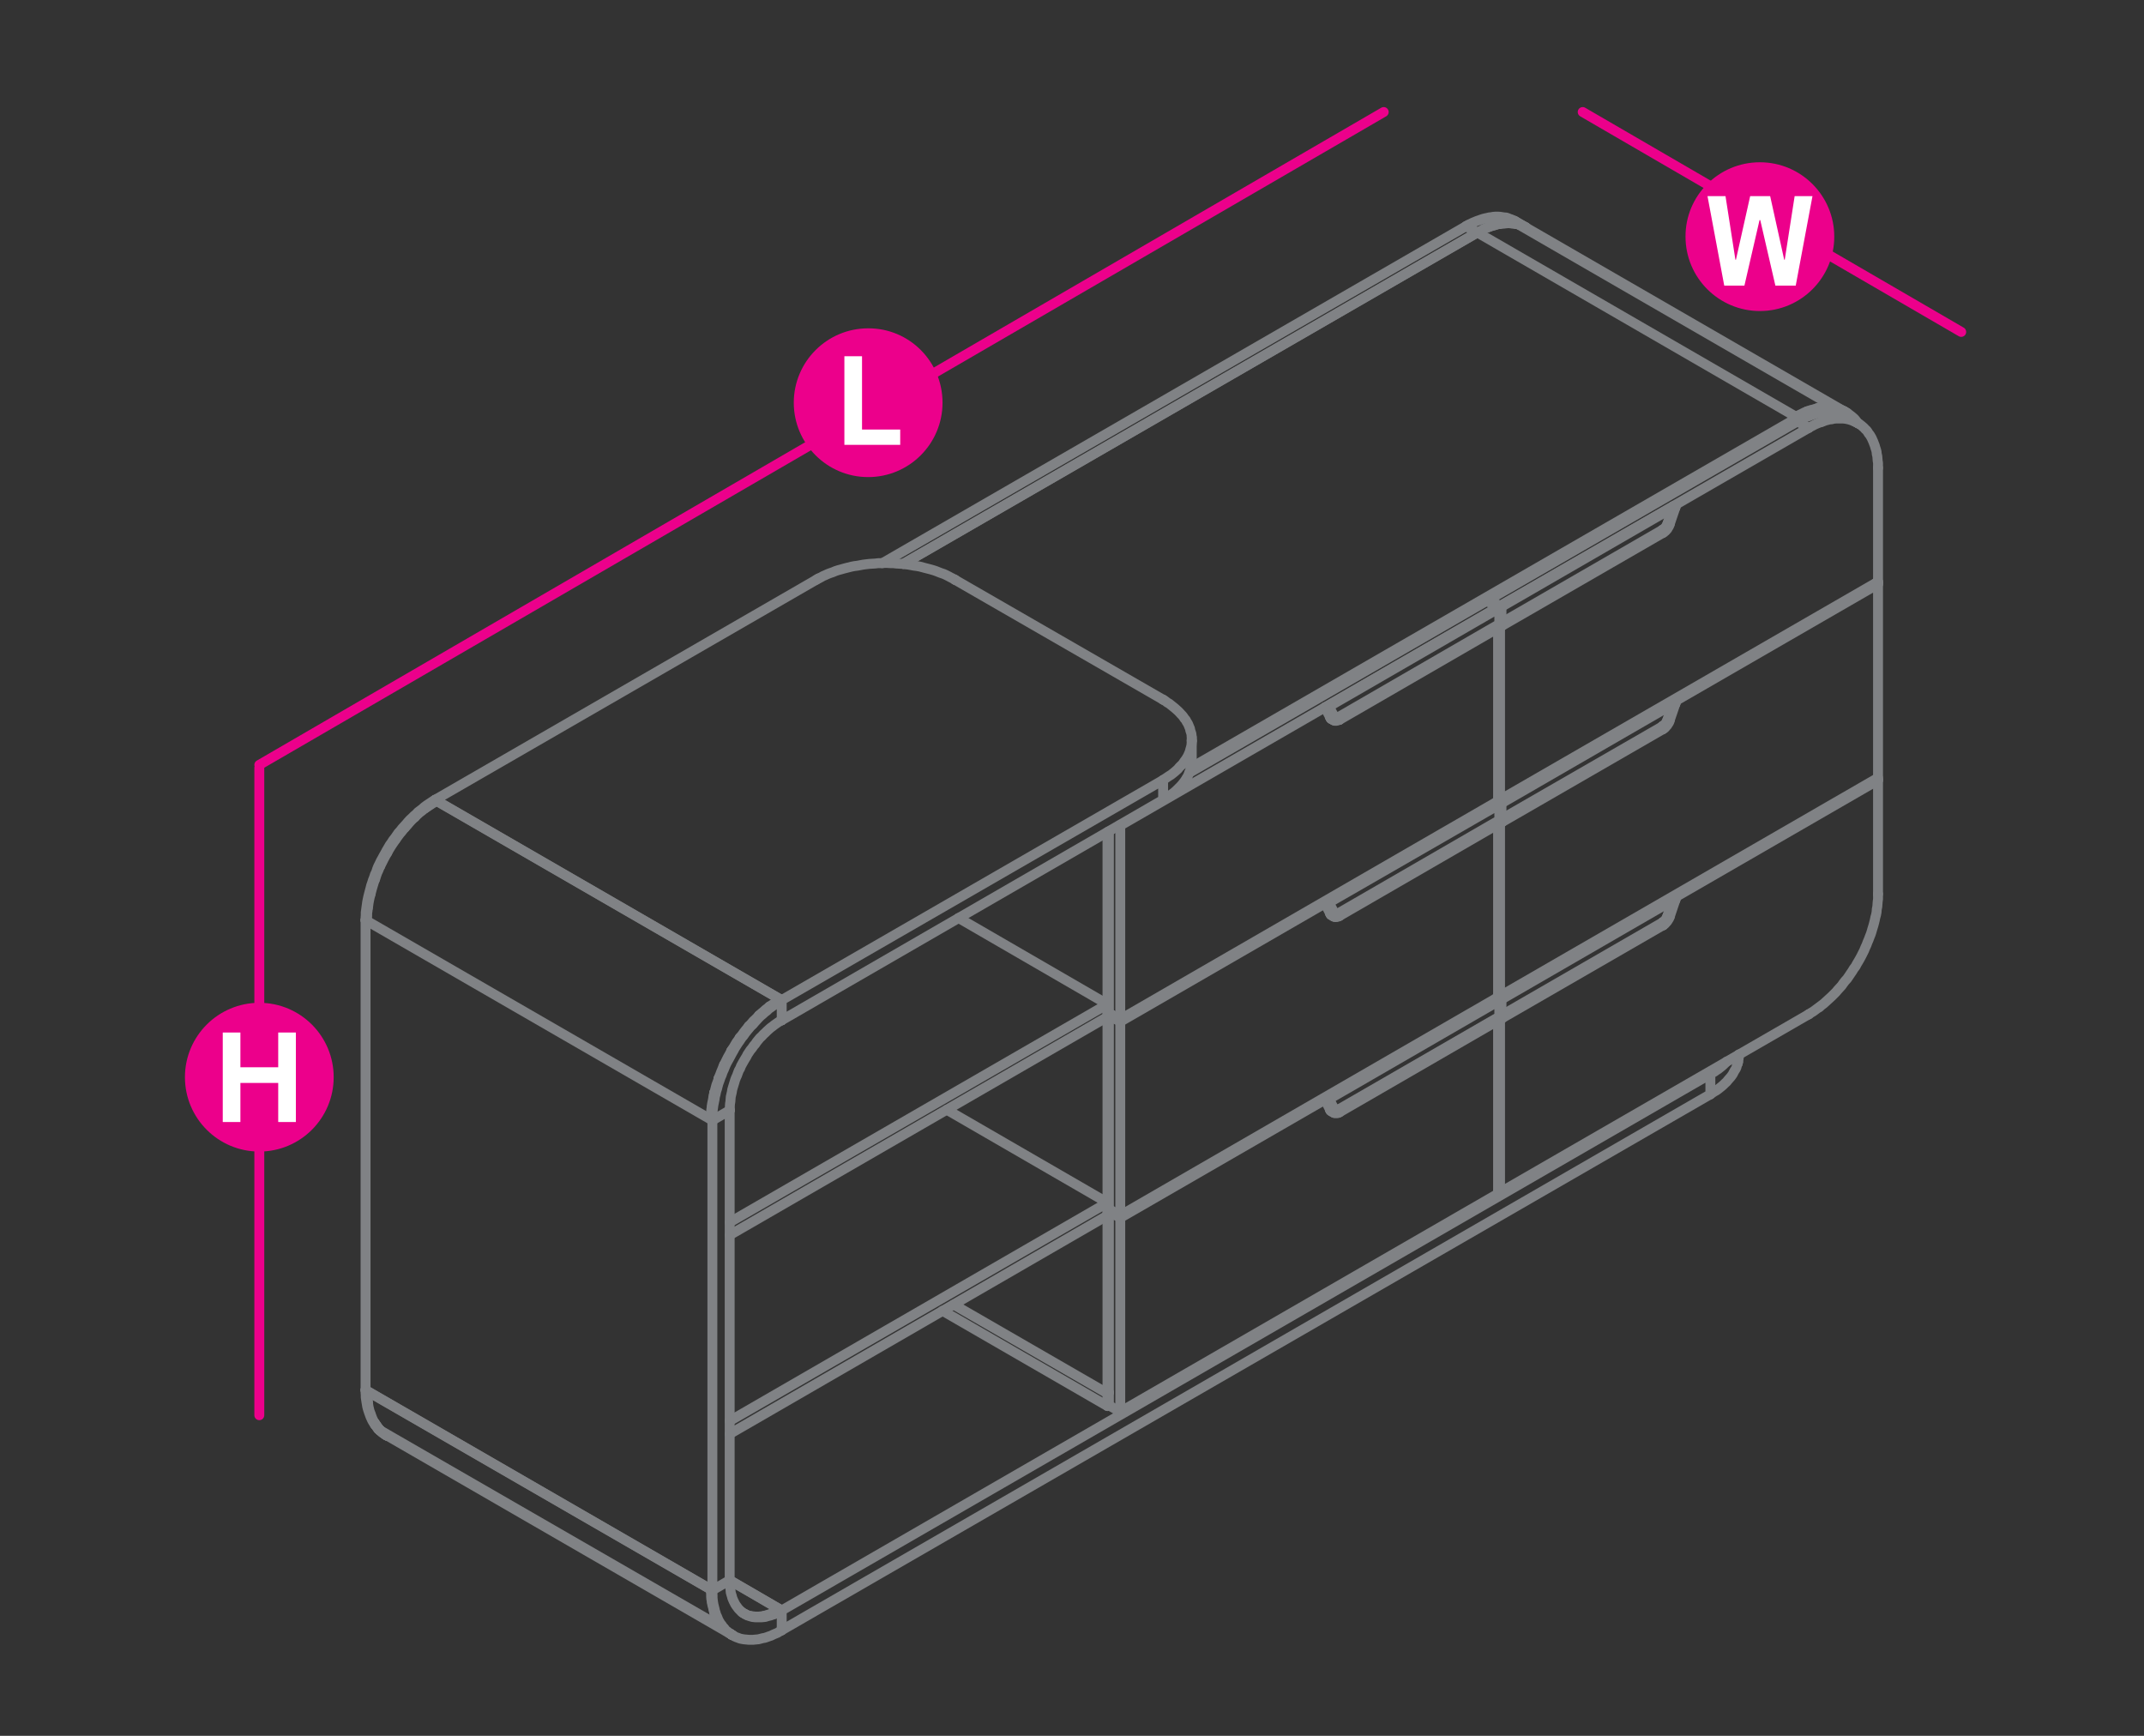 <?xml version="1.0" encoding="utf-8"?>
<!-- Generator: Adobe Illustrator 21.0.0, SVG Export Plug-In . SVG Version: 6.00 Build 0)  -->
<svg version="1.1" id="Layer_1" xmlns="http://www.w3.org/2000/svg" xmlns:xlink="http://www.w3.org/1999/xlink" x="0px" y="0px"
	 viewBox="0 0 1190.6 963.8" style="enable-background:new 0 0 1190.6 963.8;" xml:space="preserve">
<rect x="0" y="0" width="1190.6" height="963.8" fill="#333333" stroke="none"/>
<style type="text/css">
	.st0{fill:none;stroke:#808285;stroke-width:5.5;stroke-linecap:round;stroke-linejoin:round;stroke-miterlimit:10;}
	.st1{fill:none;stroke:#EC008B;stroke-width:5.5;stroke-linecap:round;stroke-linejoin:round;stroke-miterlimit:10;}
	.st2{fill:#EC008B;}
	.st3{fill:#FFFFFF;}
</style>
<g>
	<line class="st0" x1="964.9" y1="590.7" x2="965.2" y2="589.6"/>
	<polyline class="st0" points="965.6,585.8 965.6,585.5 965.6,585.8 	"/>
	<polyline class="st0" points="405.2,877.4 434.1,894.2 434.1,905.2 949.8,607.6 949.8,596.4 434.1,894.2 	"/>
	<polyline class="st0" points="949.8,596.4 950.8,595.7 952,595.1 953.1,594.3 954.2,593.6 955.2,592.8 956.2,592 957.1,591.2 
		957.9,590.4 958.8,589.5 958.9,589.4 	"/>
	<polyline class="st0" points="964.9,590.7 964.5,591.6 964.3,592.6 963.9,593.5 963.3,594.4 962.8,595.3 962.3,596.3 961.7,597.2 
		961.1,598 960.3,598.9 959.6,599.7 958.8,600.7 957.9,601.5 957.1,602.3 956.2,603.1 955.2,603.9 954.2,604.7 953.1,605.5 
		952,606.1 950.8,606.9 949.8,607.6 	"/>
	<polyline class="st0" points="965.6,585.8 965.6,586.8 965.5,587.8 965.3,588.7 965.2,589.6 	"/>
	<line class="st0" x1="434.1" y1="905.2" x2="434.1" y2="905.2"/>
	<line class="st0" x1="434.1" y1="894.2" x2="434.1" y2="894.2"/>
	<line class="st0" x1="949.8" y1="607.6" x2="949.8" y2="607.6"/>
	<line class="st0" x1="949.8" y1="596.4" x2="949.8" y2="596.4"/>
	<polyline class="st0" points="645.9,388.5 647.1,389.2 648.1,390 649.3,390.7 650.3,391.5 651.3,392.3 652.3,393.1 653.2,393.9 
		654.1,394.7 654.9,395.5 655.7,396.4 656.5,397.2 657.2,398.1 657.8,399 658.5,399.8 659,400.8 659.6,401.7 660,402.6 660.4,403.6 
		660.8,404.5 661,405.6 661.3,406.5 661.6,407.4 661.7,408.4 661.8,409.3 	"/>
	<polyline class="st0" points="661.8,422.5 661.8,411.3 661.8,422.5 	"/>
	<line class="st0" x1="661.8" y1="411.3" x2="661.8" y2="410.4"/>
	<polyline class="st0" points="454.5,321.2 453.3,321.9 241.6,444.1 434.1,555.3 434.1,566.5 645.9,444.1 645.9,433.1 434.1,555.3 	
		"/>
	<line class="st0" x1="645.9" y1="388.5" x2="530.3" y2="321.9"/>
	<polyline class="st0" points="645.9,433.1 647.1,432.3 648.1,431.6 649.3,430.8 650.3,430.2 651.3,429.4 652.3,428.6 653.2,427.8 
		654.1,427 654.9,426 655.7,425.2 656.5,424.5 657.2,423.5 657.8,422.6 658.5,421.7 659,420.9 659.6,419.9 660,419 660.4,418.1 
		660.8,417 661,416.1 661.3,415.1 661.6,414.2 661.7,413.3 661.8,412.2 661.8,411.3 	"/>
	<polyline class="st0" points="530.3,321.9 529.1,321.2 527.9,320.6 526.6,319.9 525.4,319.3 524.1,318.7 522.6,318.2 521.3,317.7 
		519.8,317.1 518.3,316.6 516.9,316.2 515.4,315.8 513.8,315.4 512.3,315 510.8,314.6 509.2,314.3 507.6,314.1 506,313.8 
		504.4,313.5 502.6,313.3 501,313.1 499.3,313 497.7,312.9 496,312.7 494.4,312.7 492.7,312.6 491.1,312.6 489.3,312.7 487.6,312.7 
		486,312.9 484.3,313 482.7,313.1 481,313.3 479.4,313.5 477.8,313.8 476.2,314.1 474.6,314.3 473,314.6 471.4,315 469.8,315.4 
		468.3,315.8 466.9,316.2 465.4,316.6 463.9,317.1 462.5,317.7 461,318.2 459.7,318.7 458.4,319.3 457,319.9 455.8,320.6 
		454.5,321.2 	"/>
	<polyline class="st0" points="661.8,411.3 661.8,410.4 661.8,409.3 	"/>
	<polyline class="st0" points="661.8,422.5 661.8,423.4 661.7,424.3 661.6,425.2 661.3,426.3 661,427.2 660.8,428.2 660.4,429.1 
		660,430 659.6,431 659,431.9 658.5,432.8 657.8,433.8 657.2,434.6 656.5,435.5 655.7,436.4 654.9,437.2 654.1,438 653.2,438.9 
		652.3,439.7 651.3,440.5 650.3,441.2 649.3,442 648.1,442.8 647.1,443.5 645.9,444.1 	"/>
	<line class="st0" x1="241.6" y1="444.1" x2="241.6" y2="444.1"/>
	<line class="st0" x1="434.1" y1="566.5" x2="434.1" y2="566.5"/>
	<line class="st0" x1="434.1" y1="555.3" x2="434.1" y2="555.3"/>
	<line class="st0" x1="453.3" y1="321.9" x2="453.3" y2="321.9"/>
	<line class="st0" x1="530.3" y1="321.9" x2="530.3" y2="321.9"/>
	<line class="st0" x1="645.9" y1="388.5" x2="645.9" y2="388.5"/>
	<line class="st0" x1="645.9" y1="444.1" x2="645.9" y2="444.1"/>
	<line class="st0" x1="645.9" y1="433.1" x2="645.9" y2="433.1"/>
	<line class="st0" x1="421.4" y1="564" x2="421.5" y2="563.8"/>
	<line class="st0" x1="415.8" y1="569.8" x2="415.9" y2="569.8"/>
	<line class="st0" x1="410.7" y1="576.5" x2="410.7" y2="576.3"/>
	<line class="st0" x1="406.1" y1="583.6" x2="406.1" y2="583.5"/>
	<line class="st0" x1="402.2" y1="591.2" x2="402.2" y2="591.1"/>
	<line class="st0" x1="399" y1="598.9" x2="399" y2="598.9"/>
	<line class="st0" x1="396.6" y1="606.8" x2="396.8" y2="606.7"/>
	<polyline class="st0" points="236.2,448.7 242.4,444.7 433.3,554.9 	"/>
	<line class="st0" x1="203.8" y1="511.3" x2="203.8" y2="511.3"/>
	<line class="st0" x1="204.3" y1="504.1" x2="204.3" y2="504.1"/>
	<line class="st0" x1="205.7" y1="496.5" x2="205.7" y2="496.5"/>
	<line class="st0" x1="208.1" y1="488.7" x2="208.1" y2="488.7"/>
	<line class="st0" x1="211.1" y1="481" x2="211.1" y2="481"/>
	<line class="st0" x1="215.1" y1="473.4" x2="215.1" y2="473.4"/>
	<line class="st0" x1="219.6" y1="466.2" x2="219.6" y2="466.2"/>
	<line class="st0" x1="224.8" y1="459.6" x2="224.8" y2="459.6"/>
	<line class="st0" x1="230.4" y1="453.7" x2="230.4" y2="453.7"/>
	<line class="st0" x1="236.2" y1="448.7" x2="236.2" y2="448.7"/>
	<line class="st0" x1="242.4" y1="444.7" x2="242.4" y2="444.7"/>
	<line class="st0" x1="394.8" y1="621.5" x2="394.8" y2="621.5"/>
	<line class="st0" x1="395.3" y1="614.4" x2="395.3" y2="614.4"/>
	<line class="st0" x1="396.6" y1="606.8" x2="396.6" y2="606.8"/>
	<line class="st0" x1="399" y1="598.9" x2="399" y2="598.9"/>
	<line class="st0" x1="402.2" y1="591.2" x2="402.2" y2="591.2"/>
	<line class="st0" x1="406.1" y1="583.6" x2="406.1" y2="583.6"/>
	<line class="st0" x1="410.7" y1="576.5" x2="410.7" y2="576.5"/>
	<line class="st0" x1="415.8" y1="569.8" x2="415.8" y2="569.8"/>
	<line class="st0" x1="421.4" y1="564" x2="421.4" y2="564"/>
	<line class="st0" x1="427.2" y1="558.9" x2="427.2" y2="558.9"/>
	<line class="st0" x1="433.3" y1="554.9" x2="433.3" y2="554.9"/>
	<line class="st0" x1="396.8" y1="895.4" x2="396.6" y2="895.3"/>
	<polyline class="st0" points="208.1,790.1 211.1,794.2 402.2,904.4 402.1,904.4 	"/>
	<polyline class="st0" points="211.1,794.2 215.1,797.2 406.1,907.5 	"/>
	<line class="st0" x1="402.2" y1="904.6" x2="402.2" y2="904.4"/>
	<line class="st0" x1="406.1" y1="907.5" x2="406.1" y2="907.5"/>
	<polyline class="st0" points="428.8,895.9 433.3,893.7 405.2,877.4 	"/>
	<line class="st0" x1="424.4" y1="897.2" x2="428.7" y2="895.9"/>
	<line class="st0" x1="412.3" y1="895.4" x2="411.9" y2="895"/>
	<polyline class="st0" points="394.8,882.6 203.8,772.4 204.3,779 	"/>
	<line class="st0" x1="203.8" y1="772.4" x2="203.8" y2="772.4"/>
	<line class="st0" x1="204.3" y1="779" x2="204.3" y2="779"/>
	<line class="st0" x1="205.7" y1="785" x2="205.7" y2="785"/>
	<line class="st0" x1="208.1" y1="790.1" x2="208.1" y2="790.1"/>
	<line class="st0" x1="211.1" y1="794.2" x2="211.1" y2="794.2"/>
	<line class="st0" x1="215.1" y1="797.2" x2="215.1" y2="797.2"/>
	<line class="st0" x1="394.8" y1="882.6" x2="394.8" y2="882.6"/>
	<line class="st0" x1="395.3" y1="889.3" x2="395.3" y2="889.3"/>
	<line class="st0" x1="396.6" y1="895.3" x2="396.6" y2="895.3"/>
	<line class="st0" x1="399" y1="900.3" x2="399" y2="900.3"/>
	<line class="st0" x1="402.2" y1="904.4" x2="402.2" y2="904.6"/>
	<line class="st0" x1="406.1" y1="907.5" x2="406.1" y2="907.5"/>
	<line class="st0" x1="433.3" y1="893.7" x2="433.3" y2="893.7"/>
	<line class="st0" x1="405.2" y1="877.4" x2="405.2" y2="616.5"/>
	<polyline class="st0" points="405.2,877.4 395.6,883 395.6,622.1 203,510.9 203,771.8 395.6,883 	"/>
	<line class="st0" x1="395.6" y1="622.1" x2="405.2" y2="616.5"/>
	<line class="st0" x1="203" y1="510.9" x2="203" y2="510.9"/>
	<line class="st0" x1="203" y1="771.8" x2="203" y2="771.8"/>
	<line class="st0" x1="395.6" y1="883" x2="395.6" y2="883"/>
	<line class="st0" x1="395.6" y1="622.1" x2="395.6" y2="622.1"/>
	<line class="st0" x1="405.2" y1="616.5" x2="405.2" y2="616.5"/>
	<line class="st0" x1="405.2" y1="877.4" x2="405.2" y2="877.4"/>
	<polyline class="st0" points="827.4,125.7 826.2,126.3 825,126.7 823.8,127.2 822.8,127.9 821.6,128.4 820.4,129.1 814.1,125.6 
		815.3,124.9 	"/>
	<polyline class="st0" points="841.8,123.1 841,122.6 847.1,126.1 841,122.6 847.5,126.4 	"/>
	<polyline class="st0" points="841,122.6 847.5,126.4 841.8,123.1 847.5,126.4 847.1,126.1 	"/>
	<line class="st0" x1="820.4" y1="129.1" x2="501.6" y2="313.1"/>
	<polyline class="st0" points="847.5,126.4 847.1,126.1 846.3,125.7 845.4,125.3 844.4,124.9 843.5,124.7 843,124.5 842.6,124.4 
		841.6,124.3 840.6,124 839.5,124 838.6,123.9 837.9,123.9 	"/>
	<polyline class="st0" points="837.8,123.9 837.5,123.9 836.5,123.9 835.4,124 834.2,124 833.1,124.3 832.3,124.4 	"/>
	<polyline class="st0" points="832.2,124.4 831.9,124.4 830.9,124.7 829.7,125.1 828.6,125.3 827.4,125.7 	"/>
	<line class="st0" x1="814.1" y1="125.6" x2="490" y2="312.7"/>
	<polyline class="st0" points="841.8,123.1 841,122.6 840,122.2 839.3,121.8 838.3,121.5 837.4,121.1 836.5,120.8 835.4,120.7 
		834.5,120.6 833.4,120.4 832.3,120.3 831.3,120.3 830.2,120.3 829.1,120.4 828.1,120.6 827,120.7 825.8,121 824.8,121.2 
		823.6,121.5 822.4,121.9 821.3,122.3 820.1,122.7 818.9,123.2 817.7,123.7 816.5,124.3 815.3,124.9 	"/>
	<line class="st0" x1="814.1" y1="125.6" x2="814.1" y2="125.6"/>
	<line class="st0" x1="820.4" y1="129.1" x2="820.4" y2="129.1"/>
	<polyline class="st0" points="615.8,773.2 615,773.7 529.6,724.4 	"/>
	<polyline class="st0" points="523.4,727.8 615,780.7 615.8,780.3 	"/>
	<polyline class="st0" points="615,780.7 615,780.7 615,773.7 	"/>
	<polyline class="st0" points="998.2,231.9 820.4,129.1 501.6,313.1 	"/>
	<polyline class="st0" points="661.3,426.3 998.2,231.9 998.2,234 	"/>
	<line class="st0" x1="820.4" y1="129.1" x2="820.4" y2="129.1"/>
	<line class="st0" x1="998.2" y1="231.9" x2="998.2" y2="231.9"/>
	<line class="st0" x1="1003.5" y1="228.4" x2="1003.5" y2="228.4"/>
	<line class="st0" x1="1009.4" y1="226.7" x2="1009.4" y2="226.7"/>
	<line class="st0" x1="1009.4" y1="226.7" x2="1009.5" y2="226.7"/>
	<line class="st0" x1="1014.9" y1="226.2" x2="1014.9" y2="226.2"/>
	<polyline class="st0" points="1020.1,226.8 843,124.5 837.8,123.9 	"/>
	<line class="st0" x1="1014.9" y1="226.2" x2="1014.9" y2="226.2"/>
	<line class="st0" x1="1020" y1="226.8" x2="1020.1" y2="226.8"/>
	<polyline class="st0" points="1024.6,228.7 847.5,126.4 843,124.5 	"/>
	<line class="st0" x1="1020.1" y1="226.8" x2="1020.1" y2="226.8"/>
	<line class="st0" x1="1024.6" y1="228.7" x2="1024.6" y2="228.7"/>
	<polyline class="st0" points="826.4,126.1 832.2,124.4 837.8,123.9 	"/>
	<line class="st0" x1="820.4" y1="129.1" x2="820.4" y2="129.1"/>
	<line class="st0" x1="826.4" y1="126.1" x2="826.4" y2="126.1"/>
	<line class="st0" x1="832.2" y1="124.4" x2="832.2" y2="124.4"/>
	<line class="st0" x1="837.8" y1="123.9" x2="837.8" y2="123.9"/>
	<line class="st0" x1="843" y1="124.5" x2="843" y2="124.5"/>
	<line class="st0" x1="847.5" y1="126.4" x2="847.5" y2="126.4"/>
	<line class="st0" x1="997.5" y1="231.3" x2="997.5" y2="231.3"/>
	<line class="st0" x1="1003.5" y1="228.4" x2="1003.5" y2="228.4"/>
	<line class="st0" x1="1009.4" y1="226.7" x2="1009.4" y2="226.7"/>
	<line class="st0" x1="1014.9" y1="226.2" x2="1014.9" y2="226.2"/>
	<line class="st0" x1="1020.1" y1="226.8" x2="1020.1" y2="226.8"/>
	<line class="st0" x1="1024.6" y1="228.7" x2="1024.6" y2="228.7"/>
	<polyline class="st0" points="615,462 615,773.7 615.8,773.2 	"/>
	<line class="st0" x1="615" y1="773.7" x2="615" y2="773.7"/>
	<polyline class="st0" points="525.8,616.2 615,667.8 405.2,789 	"/>
	<polyline class="st0" points="405.2,796.2 615,674.9 615,667.8 	"/>
	<line class="st0" x1="615" y1="674.9" x2="615" y2="674.9"/>
	<polyline class="st0" points="532.3,509.7 615,557.6 405.2,678.7 	"/>
	<polyline class="st0" points="405.2,685.8 615,564.6 615,557.6 	"/>
	<line class="st0" x1="615" y1="564.6" x2="615" y2="564.6"/>
	<line class="st0" x1="831.9" y1="662.8" x2="831.9" y2="566.6"/>
	<line class="st0" x1="831.9" y1="555.1" x2="622.1" y2="676.2"/>
	<polyline class="st0" points="617,672.1 615.8,672.8 615.8,780.3 622.1,783.9 831.9,662.8 	"/>
	<polyline class="st0" points="622.1,783.9 622.1,676.2 615.8,672.8 	"/>
	<line class="st0" x1="831.9" y1="555.1" x2="830.7" y2="554.4"/>
	<line class="st0" x1="615.8" y1="780.3" x2="615.8" y2="780.3"/>
	<line class="st0" x1="615.8" y1="672.8" x2="615.8" y2="672.8"/>
	<line class="st0" x1="622.1" y1="676.2" x2="622.1" y2="676.3"/>
	<line class="st0" x1="622.1" y1="783.9" x2="622.1" y2="783.9"/>
	<line class="st0" x1="831.9" y1="662.8" x2="831.9" y2="662.8"/>
	<line class="st0" x1="831.9" y1="555.1" x2="831.9" y2="555.1"/>
	<polyline class="st0" points="831.9,661.4 833,662.1 1004.4,563.2 	"/>
	<line class="st0" x1="833" y1="554.4" x2="831.9" y2="553.7"/>
	<line class="st0" x1="833" y1="662.1" x2="833" y2="566"/>
	<polyline class="st0" points="833,564.6 833,554.4 1042.9,433.2 1041.8,432.6 	"/>
	<polyline class="st0" points="1004.4,563.2 1005.6,562.4 1006.8,561.7 1007.9,560.9 1009.1,560 1010.3,559.2 	"/>
	<polyline class="st0" points="1010.3,559.2 1011.5,558.2 1012.7,557.3 1013.7,556.4 1014.9,555.3 1016,554.3 1017.2,553.2 
		1018.3,552.1 1019.5,550.9 1020.5,549.7 1021.6,548.5 1022.7,547.3 1023.6,546 1024.6,544.7 1025.7,543.5 1026.6,542.2 
		1027.6,540.7 1028.5,539.4 1029.4,537.9 1030.4,536.6 1031.2,535.1 1032.1,533.6 1032.9,532.2 1033.7,530.7 1034.4,529.3 
		1035.2,527.7 1035.8,526.2 1036.5,524.7 1037.1,523.1 1037.7,521.7 1038.3,520.1 1038.9,518.6 1039.4,517 1039.8,515.6 1040.3,514 
		1040.7,512.5 1041.1,510.9 1041.4,509.4 1041.8,508 1042.1,506.4 1042.2,504.9 1042.5,503.4 1042.6,502 1042.7,500.7 1042.9,499.2 
		1042.9,497.7 1042.9,496.4 1042.9,433.2 	"/>
	<line class="st0" x1="833" y1="662" x2="833" y2="662.1"/>
	<line class="st0" x1="833" y1="554.4" x2="833" y2="554.4"/>
	<line class="st0" x1="1004.4" y1="563.2" x2="1004.4" y2="563.2"/>
	<line class="st0" x1="1042.9" y1="433.2" x2="1042.9" y2="433.2"/>
	<line class="st0" x1="1042.9" y1="496.4" x2="1042.9" y2="496.4"/>
	<line class="st0" x1="831.9" y1="553.7" x2="831.9" y2="457.7"/>
	<line class="st0" x1="831.9" y1="446.1" x2="622.1" y2="567.3"/>
	<polyline class="st0" points="617,563.2 615.8,563.8 615.8,671.4 622.1,674.9 831.9,553.7 	"/>
	<polyline class="st0" points="622.1,674.9 622.1,567.3 615.8,563.8 	"/>
	<line class="st0" x1="831.9" y1="446.1" x2="830.7" y2="445.5"/>
	<line class="st0" x1="615.8" y1="671.4" x2="615.8" y2="671.4"/>
	<line class="st0" x1="615.8" y1="563.8" x2="615.8" y2="563.8"/>
	<line class="st0" x1="622.1" y1="567.3" x2="622.1" y2="567.3"/>
	<line class="st0" x1="622.1" y1="674.9" x2="622.1" y2="674.9"/>
	<line class="st0" x1="831.9" y1="553.7" x2="831.9" y2="553.7"/>
	<line class="st0" x1="831.9" y1="446.1" x2="831.9" y2="446.1"/>
	<polyline class="st0" points="831.9,552.4 833,553.1 1042.9,431.9 1042.9,324.3 833,445.5 	"/>
	<line class="st0" x1="833" y1="553.1" x2="833" y2="457"/>
	<polyline class="st0" points="833,455.7 833,445.5 831.9,444.8 	"/>
	<line class="st0" x1="1042.9" y1="324.3" x2="1041.8" y2="323.6"/>
	<line class="st0" x1="833" y1="445.5" x2="833" y2="445.5"/>
	<line class="st0" x1="833" y1="553.1" x2="833" y2="553.1"/>
	<line class="st0" x1="1042.9" y1="431.9" x2="1042.9" y2="431.9"/>
	<line class="st0" x1="1042.9" y1="324.3" x2="1042.9" y2="324.3"/>
	<line class="st0" x1="831.9" y1="444.8" x2="831.9" y2="348.8"/>
	<line class="st0" x1="831.9" y1="337.2" x2="622.1" y2="458.4"/>
	<line class="st0" x1="825.7" y1="333.6" x2="660.4" y2="429.1"/>
	<polyline class="st0" points="615.8,461.6 615.8,562.5 622.1,566 831.9,444.8 	"/>
	<polyline class="st0" points="622.1,566 622.1,458.4 621.7,458.2 	"/>
	<line class="st0" x1="831.9" y1="337.2" x2="825.7" y2="333.6"/>
	<line class="st0" x1="615.8" y1="562.5" x2="615.8" y2="562.5"/>
	<line class="st0" x1="622.1" y1="458.4" x2="622.1" y2="458.4"/>
	<line class="st0" x1="622.1" y1="566" x2="622.1" y2="566"/>
	<line class="st0" x1="825.7" y1="333.6" x2="825.7" y2="333.6"/>
	<line class="st0" x1="831.9" y1="444.8" x2="831.9" y2="444.8"/>
	<line class="st0" x1="831.9" y1="337.2" x2="831.9" y2="337.2"/>
	<polyline class="st0" points="831.9,443.5 833,444.1 1042.9,323 	"/>
	<polyline class="st0" points="833,336.5 826.9,332.9 826.9,334.3 	"/>
	<line class="st0" x1="833" y1="444.1" x2="833" y2="348.1"/>
	<line class="st0" x1="833" y1="346.8" x2="833" y2="336.5"/>
	<polyline class="st0" points="833,336.5 1004.4,237.6 998.2,234 826.9,332.9 	"/>
	<line class="st0" x1="999.4" y1="233.3" x2="998.2" y2="234"/>
	<polyline class="st0" points="1004.4,237.6 1005.6,236.9 1006.8,236.3 1007.9,235.7 1009.1,235.2 1010.3,234.7 1011.5,234.3 	"/>
	<polyline class="st0" points="1025.8,231.6 1025,231.1 1031.2,234.7 1025,231.1 1032.1,235.2 	"/>
	<polyline class="st0" points="1025,231.1 1032.1,235.2 1025.8,231.6 1032.1,235.2 1031.2,234.7 	"/>
	<polyline class="st0" points="1042.9,323 1042.9,259.8 1042.9,258.5 1042.9,257.1 1042.7,255.8 1042.6,254.5 1042.5,253.3 
		1042.2,252.1 1042.1,250.9 1041.8,249.7 1041.4,248.5 1041.1,247.4 1040.7,246.4 1040.3,245.3 1039.8,244.2 1039.4,243.3 
		1038.9,242.4 1038.3,241.4 1037.7,240.7 1037.1,239.7 1036.5,238.9 1035.8,238.3 1035.2,237.6 1034.4,236.9 1033.7,236.3 
		1032.9,235.7 1032.1,235.2 1031.2,234.7 1030.4,234.3 1029.4,233.9 1028.5,233.5 1027.6,233.2 1026.6,232.9 1025.7,232.7 
		1024.6,232.5 1023.6,232.4 1022.7,232.4 1021.6,232.4 1020.5,232.4 1019.5,232.4 1018.3,232.5 1017.2,232.8 1016,232.9 
		1014.9,233.2 1013.7,233.5 1012.7,233.9 1011.5,234.3 	"/>
	<polyline class="st0" points="999.4,233.3 1000.6,232.8 1001.8,232.1 1003,231.6 1004.2,231.2 1005.4,230.7 1006.4,230.3 
		1007.6,230 1008.8,229.6 1009.9,229.3 1011.1,229.2 1012.1,229.1 1013.2,228.9 1014.3,228.8 1015.3,228.8 1016.4,228.8 
		1017.5,228.9 1018.5,228.9 1019.5,229.2 1020.5,229.3 1021.5,229.6 1022.4,229.9 1023.3,230.3 1024.1,230.7 1025,231.1 
		1025.8,231.6 	"/>
	<line class="st0" x1="826.9" y1="332.9" x2="826.9" y2="332.9"/>
	<line class="st0" x1="833" y1="444.1" x2="833" y2="444.1"/>
	<line class="st0" x1="833" y1="336.5" x2="833" y2="336.5"/>
	<line class="st0" x1="998.2" y1="234" x2="998.2" y2="234"/>
	<line class="st0" x1="1004.4" y1="237.6" x2="1004.4" y2="237.6"/>
	<line class="st0" x1="1042.9" y1="259.8" x2="1042.9" y2="259.8"/>
	<line class="st0" x1="1042.9" y1="323" x2="1042.9" y2="323"/>
	<polyline class="st0" points="242.4,444.7 241.6,444.1 240.4,444.8 239.2,445.6 238,446.4 236.8,447.2 235.6,448.1 234.5,449.1 
		233.3,450 232.1,450.9 231.1,452 229.9,453 228.8,454.1 227.6,455.2 226.5,456.4 225.5,457.6 224.4,458.8 223.3,460 222.3,461.3 
		221.2,462.5 220.3,463.8 219.4,465.1 218.3,466.5 217.4,467.9 216.4,469.3 215.6,470.7 214.7,472.2 213.9,473.7 213.1,475.1 
		212.3,476.6 211.5,478 210.8,479.5 210,481.1 209.4,482.6 208.9,484.2 208.2,485.6 207.7,487.2 207.1,488.7 206.6,490.3 
		206.1,491.7 205.7,493.3 205.3,494.8 204.9,496.3 204.5,497.9 204.2,499.3 203.9,500.8 203.7,502.3 203.5,503.7 203.3,505.2 
		203.1,506.6 203.1,508.1 203,509.4 203,510.9 203.8,511.3 203.8,510 203.9,508.5 203.9,507 204.1,505.7 204.2,504.2 204.5,502.8 
		204.7,501.3 205,499.7 205.3,498.3 205.7,496.8 206.1,495.2 206.5,493.7 206.9,492.3 207.4,490.7 207.8,489.1 208.5,487.6 209,486 
		209.5,484.6 210.2,483.1 210.8,481.5 211.6,480 212.3,478.6 213.1,477 213.9,475.5 214.7,474.1 215.5,472.6 216.4,471.1 
		217.2,469.8 218.2,468.3 219.1,467 220,465.7 221.1,464.2 222,463 223.1,461.7 224.1,460.4 225.2,459.2 226.3,458 227.3,456.8 
		228.4,455.6 229.5,454.5 230.4,453.7 230.7,453.4 231.7,452.4 232.9,451.3 234.1,450.4 235.2,449.5 236.4,448.5 237.6,447.7 
		238.8,446.8 240,446 241.2,445.3 242.4,444.7 	"/>
	<line class="st0" x1="203" y1="510.9" x2="203" y2="510.9"/>
	<line class="st0" x1="203.8" y1="511.3" x2="203.8" y2="511.3"/>
	<line class="st0" x1="241.6" y1="444.1" x2="241.6" y2="444.1"/>
	<line class="st0" x1="242.4" y1="444.7" x2="242.4" y2="444.7"/>
	<polyline class="st0" points="208.2,791.1 207.7,790.3 207.1,789.4 206.6,788.5 206.1,787.4 205.7,786.5 205.3,785.4 204.9,784.3 
		204.5,783.1 204.2,782.1 203.9,780.9 203.7,779.7 203.5,778.5 203.3,777.2 203.1,775.8 203.1,774.6 203,773.3 203,771.8 
		203.8,772.4 203.8,773.7 203.9,775 203.9,776.4 204.1,777.7 204.2,778.9 204.5,780.1 204.7,781.3 205,782.5 205.3,783.7 
		205.7,784.7 205.7,785 206.1,785.8 206.5,786.9 206.9,787.9 207.4,788.9 207.8,789.8 	"/>
	<polyline class="st0" points="209,791.5 208.5,790.7 208.1,790.2 	"/>
	<line class="st0" x1="207.9" y1="790.1" x2="207.8" y2="789.8"/>
	<line class="st0" x1="208.2" y1="791.1" x2="208.9" y2="791.9"/>
	<line class="st0" x1="209.5" y1="792.4" x2="209" y2="791.5"/>
	<polyline class="st0" points="208.9,791.9 209.4,792.7 210,793.5 	"/>
	<line class="st0" x1="210.2" y1="793.2" x2="209.5" y2="792.4"/>
	<line class="st0" x1="210" y1="793.5" x2="210.8" y2="794.2"/>
	<line class="st0" x1="210.8" y1="793.9" x2="210.2" y2="793.2"/>
	<line class="st0" x1="210.8" y1="794.2" x2="211.5" y2="794.8"/>
	<line class="st0" x1="211.6" y1="794.6" x2="211.2" y2="794.3"/>
	<line class="st0" x1="211.1" y1="794.2" x2="210.8" y2="793.9"/>
	<line class="st0" x1="211.5" y1="794.8" x2="212.3" y2="795.5"/>
	<line class="st0" x1="212.3" y1="795.2" x2="211.6" y2="794.6"/>
	<line class="st0" x1="212.3" y1="795.5" x2="213.1" y2="796"/>
	<polyline class="st0" points="212.3,795.2 213.1,795.9 213.9,796.4 214.7,797 213.9,796.6 213.1,796 	"/>
	<polyline class="st0" points="214.7,797.1 213.9,796.6 214.7,797 214.7,797.1 	"/>
	<polyline class="st0" points="214.7,797 215.1,797.2 214.7,797 214.7,797.1 215.1,797.2 214.7,797.1 213.9,796.6 	"/>
	<line class="st0" x1="203" y1="771.8" x2="203" y2="771.8"/>
	<line class="st0" x1="203.8" y1="772.4" x2="203.8" y2="772.4"/>
	<polyline class="st0" points="434.1,555.3 433.3,554.9 432.2,555.6 431,556.4 429.8,557.2 428.6,558 427.4,558.8 426.3,559.7 
		425.1,560.6 423.9,561.7 422.8,562.6 421.6,563.7 420.6,564.8 419.4,566 418.3,567 417.3,568.2 416.2,569.4 415.1,570.7 
		414.1,571.9 413,573.3 412.1,574.6 411,575.9 410.1,577.3 409.1,578.6 408.2,580.1 407.4,581.5 406.5,582.8 405.7,584.3 
		404.9,585.8 404.1,587.2 403.3,588.8 402.6,590.3 401.8,591.8 401.2,593.4 400.6,594.8 400,596.4 399.4,597.9 398.9,599.5 
		398.4,600.9 397.8,602.5 397.4,604 397,605.6 396.6,607.1 396.2,608.5 396,610.1 395.7,611.6 395.4,613 395.3,614.5 395,616 
		394.9,617.4 394.9,618.8 394.8,620.2 394.8,621.5 395.6,622.1 395.6,620.6 395.7,619.3 395.7,617.8 395.8,616.4 396,614.9 
		396.2,613.4 396.5,612 396.8,610.5 397,609 397.4,607.5 397.7,606 398.2,604.5 398.6,602.9 399,601.5 399.6,599.9 400.1,598.4 
		400.8,596.8 401.3,595.3 402,593.8 402.6,592.3 403.3,590.7 404.1,589.2 404.9,587.8 405.7,586.3 406.5,584.8 407.3,583.4 
		408.1,581.9 409,580.5 409.9,579.1 410.9,577.7 411.8,576.3 412.9,575 413.8,573.7 414.9,572.3 415.9,571.1 416.9,569.9 
		418.1,568.8 419.1,567.6 420.2,566.4 421.2,565.3 422.4,564.1 423.5,563.2 424.7,562.1 425.9,561.2 427,560.1 428.2,559.3 
		429.4,558.4 430.6,557.6 431.8,556.8 432.9,556 434.1,555.3 	"/>
	<polyline class="st0" points="405.2,616.5 405.3,615.3 405.3,614.1 405.4,612.8 405.6,611.6 405.7,610.2 405.8,609 406.1,607.7 
		406.4,606.4 406.6,605.1 407,603.7 407.4,602.4 407.8,601.1 408.2,599.7 408.7,598.4 409.3,597.1 409.8,595.7 410.3,594.4 
		411,593.2 411.5,591.9 412.2,590.6 413,589.2 413.7,588 414.5,586.7 415.1,585.5 415.9,584.3 416.7,583.1 417.7,581.9 418.5,580.7 
		419.4,579.7 420.2,578.5 421.1,577.4 422,576.3 423,575.4 424,574.3 425,573.4 425.9,572.5 427,571.5 427.9,570.7 429,569.9 
		430,569.1 431,568.4 432,567.7 433.1,567 434.1,566.5 	"/>
	<line class="st0" x1="394.8" y1="621.5" x2="394.8" y2="621.5"/>
	<line class="st0" x1="395.6" y1="622.1" x2="395.6" y2="622.1"/>
	<line class="st0" x1="405.2" y1="616.5" x2="405.2" y2="616.5"/>
	<line class="st0" x1="433.3" y1="554.9" x2="433.3" y2="554.9"/>
	<line class="st0" x1="434.1" y1="555.3" x2="434.1" y2="555.3"/>
	<line class="st0" x1="434.1" y1="566.5" x2="434.1" y2="566.5"/>
	<polyline class="st0" points="404.9,906.8 404.1,906.2 403.3,905.6 402.6,905 401.8,904.2 401.2,903.5 400.6,902.7 400,901.9 
		399.4,901 398.9,900 398.4,899.1 397.8,898.2 397.4,897.1 397,896.2 396.6,895 396.2,893.9 396,892.7 395.7,891.7 395.4,890.3 
		395.3,889.1 395,887.9 394.9,886.6 394.9,885.3 394.8,884 394.8,882.6 395.6,883 395.6,884.3 395.7,885.7 395.7,887 395.8,888.3 
		396,889.7 396.2,890.9 396.5,892.1 396.8,893.3 397,894.3 397.4,895.5 397.7,896.6 398.2,897.6 398.6,898.6 399,899.6 399.6,900.6 
		400.1,901.5 400.8,902.3 401.3,903.1 402,903.9 402.6,904.7 403.3,905.4 404.1,906 404.9,906.7 405.7,907.2 404.9,906.8 	"/>
	<polyline class="st0" points="405.7,907.2 406.5,907.8 405.7,907.2 406.5,907.8 405.7,907.2 	"/>
	<polyline class="st0" points="406.5,907.8 407.3,908.2 406.5,907.8 407.3,908.2 408.1,908.7 409,909.1 409.9,909.4 410.9,909.8 
		411.8,910 412.9,910.2 413.8,910.3 414.9,910.4 415.9,910.5 416.9,910.5 418.1,910.5 419.1,910.4 420.2,910.3 421.2,910.2 
		422.4,909.9 423.5,909.6 424.7,909.4 425.9,909 427,908.6 428.2,908.2 429.4,907.6 430.6,907.1 431.8,906.6 432.9,905.9 
		434.1,905.2 	"/>
	<polyline class="st0" points="430,896.2 431,895.8 432,895.3 433.1,894.7 434.1,894.2 433.3,893.7 	"/>
	<line class="st0" x1="405.7" y1="907.2" x2="406.5" y2="907.8"/>
	<polyline class="st0" points="413.3,895.9 413.7,896.2 414.5,896.5 415.1,896.9 416.1,897.1 416.9,897.2 417.7,897.4 418.6,897.5 
		419.5,897.6 420.4,897.6 421.4,897.6 422.3,897.5 423.2,897.4 424.2,897.2 425.2,897.1 426.2,896.9 427.2,896.5 428.2,896.2 
		429.2,895.8 430.3,895.3 431.2,894.9 432.3,894.3 433.3,893.7 	"/>
	<polyline class="st0" points="405.2,877.4 405.3,878.6 405.3,879.8 405.4,881 405.6,882.1 405.7,883.2 405.8,884.2 406.1,885.3 
		406.4,886.2 406.6,887.1 407,888.1 407.4,889 407.8,889.8 408.2,890.6 408.7,891.4 409.3,892.2 409.8,892.9 410.3,893.5 411,894.2 
		411.5,894.7 412.2,895.3 413,895.8 413.7,896.2 	"/>
	<line class="st0" x1="406.5" y1="907.8" x2="407.3" y2="908.2"/>
	<polyline class="st0" points="413.7,896.2 414.5,896.6 415.1,897 415.9,897.2 416.7,897.5 417.7,897.8 418.5,897.9 419.4,898 
		420.2,898 421.1,898 422,898 423,898 424,897.9 425,897.8 425.9,897.5 427,897.2 427.9,897 429,896.6 430,896.2 	"/>
	<line class="st0" x1="394.8" y1="882.6" x2="394.8" y2="882.6"/>
	<line class="st0" x1="395.6" y1="883" x2="395.6" y2="883"/>
	<line class="st0" x1="405.2" y1="877.4" x2="405.2" y2="877.4"/>
	<line class="st0" x1="433.3" y1="893.7" x2="433.3" y2="893.7"/>
	<line class="st0" x1="434.1" y1="905.2" x2="434.1" y2="905.2"/>
	<line class="st0" x1="434.1" y1="894.2" x2="434.1" y2="894.2"/>
	<polyline class="st0" points="1007.6,227.7 1006.4,228.1 1005.4,228.5 1004.2,228.9 1003,229.5 1001.8,230 1000.6,230.5 
		999.4,231.2 998.2,231.9 997.5,231.3 998.7,230.7 	"/>
	<polyline class="st0" points="1025,228.9 1025.8,229.3 1024.2,228.4 1025,228.9 1024.2,228.4 1025.8,229.3 	"/>
	<polyline class="st0" points="998.7,230.7 999.8,230.1 1001,229.5 1002.2,228.9 1003.4,228.5 1004.6,228 1005.8,227.6 
		1006.8,227.4 1008,227 1009.1,226.7 1010.3,226.6 1011.3,226.3 1012.4,226.3 1013.6,226.2 1014.7,226.2 1015.7,226.2 1016.7,226.3 
		1017.7,226.3 1018.8,226.6 1019.7,226.7 1020.7,227 1021.6,227.2 1022.5,227.6 1023.5,228 1024.2,228.4 	"/>
	<polyline class="st0" points="1007.6,227.7 1008.8,227.5 1009.9,227.2 1011.1,227 1012.1,226.8 1013.2,226.7 1014.3,226.6 
		1015.3,226.6 1016.4,226.6 1017.5,226.7 1018.5,226.8 1019.5,227 1020.5,227.2 1021.5,227.4 1022.4,227.7 1023.3,228 1024.1,228.4 
		1025,228.9 1025.8,229.3 1026.6,229.9 1027.4,230.5 1028.2,231.1 1028.9,231.7 1029.7,232.4 1030.4,233.2 1031,234 1031.6,234.8 
		1031.7,234.9 	"/>
	<line class="st0" x1="997.5" y1="231.3" x2="997.5" y2="231.3"/>
	<line class="st0" x1="998.2" y1="231.9" x2="998.2" y2="231.9"/>
	<polyline class="st0" points="832.6,564.5 833,564.6 743.8,616.2 	"/>
	<polyline class="st0" points="741.4,616.4 741.5,616.4 741.8,616.5 742,616.5 742.4,616.4 742.7,616.4 743,616.2 	"/>
	<line class="st0" x1="743.8" y1="616.2" x2="743.4" y2="616"/>
	<polyline class="st0" points="743.8,616.2 743.4,616.4 743.1,616.5 742.8,616.6 742.4,616.6 742.2,616.6 741.9,616.6 741.6,616.5 
		741.5,616.4 741.2,616.2 741.1,616.1 741,615.8 738.2,610.5 736.8,611.3 739.9,617 	"/>
	<polyline class="st0" points="833,564.6 833,566 743.8,617.6 	"/>
	<polyline class="st0" points="737.8,610.4 832.6,555.6 832.6,564.5 743.4,616 743,616.2 	"/>
	<polyline class="st0" points="831.9,555.1 735.8,610.6 736.8,611.3 	"/>
	<line class="st0" x1="738.2" y1="610.5" x2="737.8" y2="610.4"/>
	<line class="st0" x1="832.6" y1="555.6" x2="831.9" y2="555.1"/>
	<polyline class="st0" points="735.8,610.6 738.7,616.4 739.9,617 	"/>
	<line class="st0" x1="738.7" y1="616.4" x2="738.8" y2="616.6"/>
	<line class="st0" x1="740" y1="617.3" x2="739.9" y2="617"/>
	<line class="st0" x1="738.8" y1="616.6" x2="739.1" y2="616.8"/>
	<line class="st0" x1="740.2" y1="617.4" x2="740" y2="617.3"/>
	<line class="st0" x1="739.1" y1="616.8" x2="739.2" y2="617"/>
	<line class="st0" x1="740.4" y1="617.7" x2="740.2" y2="617.4"/>
	<polyline class="st0" points="739.2,617 739.5,617.2 740.7,617.8 740.4,617.7 	"/>
	<polyline class="st0" points="740.7,617.8 741,618 741.2,618.1 741.6,618.1 741.9,618.1 742.3,618.1 742.6,618.1 743,618 
		743.4,617.8 743.8,617.6 	"/>
	<line class="st0" x1="735.8" y1="610.6" x2="735.8" y2="610.6"/>
	<line class="st0" x1="736.8" y1="611.3" x2="736.8" y2="611.3"/>
	<line class="st0" x1="737.8" y1="610.4" x2="737.8" y2="610.4"/>
	<line class="st0" x1="738.2" y1="610.5" x2="738.2" y2="610.5"/>
	<line class="st0" x1="738.7" y1="616.4" x2="738.7" y2="616.4"/>
	<line class="st0" x1="739.9" y1="617" x2="739.9" y2="617"/>
	<line class="st0" x1="741" y1="615.8" x2="741" y2="615.8"/>
	<line class="st0" x1="743.4" y1="616" x2="743.4" y2="616"/>
	<line class="st0" x1="743.8" y1="616.2" x2="743.8" y2="616.2"/>
	<line class="st0" x1="743.8" y1="617.6" x2="743.8" y2="617.6"/>
	<line class="st0" x1="831.9" y1="555.1" x2="831.9" y2="555.1"/>
	<line class="st0" x1="832.6" y1="564.5" x2="832.6" y2="564.5"/>
	<line class="st0" x1="832.6" y1="555.6" x2="832.6" y2="555.6"/>
	<line class="st0" x1="833" y1="564.6" x2="833" y2="564.6"/>
	<line class="st0" x1="833" y1="566" x2="833" y2="566"/>
	<polyline class="st0" points="833.8,563.8 834.2,564 923.6,512.4 923.2,512.2 833.8,563.8 	"/>
	<line class="st0" x1="923.4" y1="512" x2="923.2" y2="512.2"/>
	<polyline class="st0" points="923.6,512.4 923.8,512.2 924.1,512 924.5,511.7 924.8,511.4 925,511 925.3,510.8 925.6,510.4 
		925.8,510 926,509.6 926.1,509.2 926.4,508.8 926,508.5 	"/>
	<polyline class="st0" points="928.6,500.1 929,500.3 926.4,508.8 	"/>
	<line class="st0" x1="834.2" y1="565.3" x2="923.6" y2="513.7"/>
	<polyline class="st0" points="929,500.3 930.4,499.6 927.3,508.8 927.2,509.2 927,509.7 926.8,510.1 926.5,510.6 926.2,511 
		926,511.4 925.7,511.8 925.3,512.2 924.9,512.6 924.6,512.9 	"/>
	<polyline class="st0" points="923.4,512 923.7,511.7 924.1,511.4 924.4,511.2 924.6,510.9 924.9,510.5 925.2,510.1 925.4,509.7 
		925.6,509.3 925.8,508.9 926,508.5 928.6,500.1 	"/>
	<polyline class="st0" points="833.8,563.8 833.8,554.9 833,554.4 833,564.6 834.2,565.3 834.2,564 	"/>
	<line class="st0" x1="929.2" y1="498.9" x2="833" y2="554.4"/>
	<line class="st0" x1="833.8" y1="554.9" x2="928.6" y2="500.1"/>
	<line class="st0" x1="930.4" y1="499.6" x2="929.2" y2="498.9"/>
	<polyline class="st0" points="923.6,513.7 923.8,513.6 924.2,513.3 924.6,512.9 	"/>
	<line class="st0" x1="833" y1="554.4" x2="833" y2="554.4"/>
	<line class="st0" x1="833" y1="564.6" x2="833" y2="564.6"/>
	<line class="st0" x1="833.8" y1="563.8" x2="833.8" y2="563.8"/>
	<line class="st0" x1="833.8" y1="554.9" x2="833.8" y2="554.9"/>
	<line class="st0" x1="834.2" y1="564" x2="834.2" y2="564"/>
	<line class="st0" x1="834.2" y1="565.3" x2="834.2" y2="565.3"/>
	<line class="st0" x1="923.2" y1="512.2" x2="923.2" y2="512.2"/>
	<line class="st0" x1="923.6" y1="512.4" x2="923.6" y2="512.4"/>
	<line class="st0" x1="923.6" y1="513.7" x2="923.6" y2="513.8"/>
	<line class="st0" x1="926" y1="508.5" x2="926" y2="508.5"/>
	<line class="st0" x1="926.4" y1="508.8" x2="926.4" y2="508.8"/>
	<line class="st0" x1="927.3" y1="508.8" x2="927.3" y2="508.8"/>
	<line class="st0" x1="928.6" y1="500.1" x2="928.6" y2="500.1"/>
	<line class="st0" x1="929" y1="500.3" x2="929" y2="500.3"/>
	<line class="st0" x1="929.2" y1="498.9" x2="929.2" y2="498.9"/>
	<line class="st0" x1="930.4" y1="499.6" x2="930.4" y2="499.6"/>
	<polyline class="st0" points="832.6,455.4 833,455.7 743.8,507.3 	"/>
	<polyline class="st0" points="741.4,507.4 741.5,507.4 741.8,507.4 742,507.4 742.4,507.4 742.7,507.3 743,507.2 	"/>
	<line class="st0" x1="743.8" y1="507.3" x2="743.4" y2="507"/>
	<polyline class="st0" points="743.8,507.3 743.4,507.4 743.1,507.6 742.8,507.7 742.4,507.7 742.2,507.7 741.9,507.7 741.6,507.6 
		741.5,507.4 741.2,507.3 741.1,507 741,506.9 738.2,501.6 736.8,502.4 739.9,508 	"/>
	<polyline class="st0" points="833,455.7 833,457 743.8,508.6 	"/>
	<polyline class="st0" points="737.8,501.3 832.6,446.7 832.6,455.4 743.4,507 743,507.2 	"/>
	<polyline class="st0" points="831.9,446.1 735.8,501.7 736.8,502.4 	"/>
	<line class="st0" x1="738.2" y1="501.6" x2="737.8" y2="501.3"/>
	<line class="st0" x1="832.6" y1="446.7" x2="831.9" y2="446.1"/>
	<polyline class="st0" points="735.8,501.7 738.7,507.3 739.9,508 	"/>
	<line class="st0" x1="738.7" y1="507.3" x2="738.8" y2="507.6"/>
	<line class="st0" x1="740" y1="508.2" x2="739.9" y2="508"/>
	<line class="st0" x1="738.8" y1="507.6" x2="739.1" y2="507.8"/>
	<line class="st0" x1="740.2" y1="508.5" x2="740" y2="508.2"/>
	<line class="st0" x1="739.1" y1="507.8" x2="739.2" y2="508.1"/>
	<line class="st0" x1="740.4" y1="508.8" x2="740.2" y2="508.5"/>
	<polyline class="st0" points="739.2,508.1 739.5,508.2 740.7,508.9 740.4,508.8 	"/>
	<polyline class="st0" points="740.7,508.9 741,509 741.2,509.2 741.6,509.2 741.9,509.2 742.3,509.2 742.6,509 743,509 
		743.4,508.8 743.8,508.6 	"/>
	<line class="st0" x1="735.8" y1="501.7" x2="735.8" y2="501.7"/>
	<line class="st0" x1="736.8" y1="502.4" x2="736.8" y2="502.4"/>
	<line class="st0" x1="737.8" y1="501.3" x2="737.8" y2="501.3"/>
	<line class="st0" x1="738.2" y1="501.6" x2="738.2" y2="501.6"/>
	<line class="st0" x1="738.7" y1="507.3" x2="738.7" y2="507.3"/>
	<line class="st0" x1="739.9" y1="508" x2="739.9" y2="508"/>
	<line class="st0" x1="741" y1="506.9" x2="741" y2="506.9"/>
	<line class="st0" x1="743.4" y1="507" x2="743.4" y2="507"/>
	<line class="st0" x1="743.8" y1="507.3" x2="743.8" y2="507.3"/>
	<line class="st0" x1="743.8" y1="508.6" x2="743.8" y2="508.6"/>
	<line class="st0" x1="831.9" y1="446.1" x2="831.9" y2="446.1"/>
	<line class="st0" x1="832.6" y1="455.4" x2="832.6" y2="455.4"/>
	<line class="st0" x1="832.6" y1="446.7" x2="832.6" y2="446.7"/>
	<line class="st0" x1="833" y1="455.7" x2="833" y2="455.7"/>
	<line class="st0" x1="833" y1="457" x2="833" y2="457"/>
	<polyline class="st0" points="833.8,454.8 834.2,455 923.6,403.4 923.2,403.3 833.8,454.8 	"/>
	<line class="st0" x1="923.4" y1="403" x2="923.2" y2="403.3"/>
	<polyline class="st0" points="923.6,403.4 923.8,403.3 924.1,403 924.5,402.8 924.8,402.5 925,402.1 925.3,401.8 925.6,401.4 
		925.8,401 926,400.6 926.1,400.2 926.4,399.8 926,399.6 	"/>
	<polyline class="st0" points="928.6,391.2 929,391.3 926.4,399.8 	"/>
	<line class="st0" x1="834.2" y1="456.4" x2="923.6" y2="404.8"/>
	<polyline class="st0" points="929,391.3 930.4,390.7 927.3,399.7 927.2,400.2 927,400.8 926.8,401.2 926.5,401.7 926.2,402.1 
		926,402.5 925.7,402.9 925.3,403.3 924.9,403.7 924.6,404 	"/>
	<polyline class="st0" points="923.4,403 923.7,402.8 924.1,402.5 924.4,402.2 924.6,402 924.9,401.6 925.2,401.2 925.4,400.8 
		925.6,400.4 925.8,400 926,399.6 928.6,391.2 	"/>
	<polyline class="st0" points="833.8,454.8 833.8,446 833,445.5 833,455.7 834.2,456.4 834.2,455 	"/>
	<line class="st0" x1="929.2" y1="390" x2="833" y2="445.5"/>
	<line class="st0" x1="833.8" y1="446" x2="928.6" y2="391.2"/>
	<line class="st0" x1="930.4" y1="390.7" x2="929.2" y2="390"/>
	<polyline class="st0" points="923.6,404.8 923.8,404.6 924.2,404.4 924.6,404 	"/>
	<line class="st0" x1="833" y1="445.5" x2="833" y2="445.5"/>
	<line class="st0" x1="833" y1="455.7" x2="833" y2="455.7"/>
	<line class="st0" x1="833.8" y1="454.8" x2="833.8" y2="454.8"/>
	<line class="st0" x1="833.8" y1="446" x2="833.8" y2="446"/>
	<line class="st0" x1="834.2" y1="455" x2="834.2" y2="455"/>
	<line class="st0" x1="834.2" y1="456.4" x2="834.2" y2="456.4"/>
	<line class="st0" x1="923.2" y1="403.3" x2="923.2" y2="403.3"/>
	<line class="st0" x1="923.6" y1="403.4" x2="923.6" y2="403.4"/>
	<line class="st0" x1="923.6" y1="404.8" x2="923.6" y2="404.8"/>
	<line class="st0" x1="926" y1="399.6" x2="926" y2="399.6"/>
	<line class="st0" x1="926.4" y1="399.8" x2="926.4" y2="399.8"/>
	<line class="st0" x1="927.3" y1="399.7" x2="927.3" y2="399.7"/>
	<line class="st0" x1="928.6" y1="391.2" x2="928.6" y2="391.2"/>
	<line class="st0" x1="929" y1="391.3" x2="929" y2="391.3"/>
	<line class="st0" x1="929.2" y1="390" x2="929.2" y2="390"/>
	<line class="st0" x1="930.4" y1="390.7" x2="930.4" y2="390.7"/>
	<polyline class="st0" points="832.6,346.5 833,346.8 743.8,398.4 	"/>
	<polyline class="st0" points="741.4,398.4 741.5,398.5 741.8,398.5 742,398.5 742.4,398.5 742.7,398.4 743,398.3 	"/>
	<line class="st0" x1="743.8" y1="398.4" x2="743.4" y2="398.1"/>
	<polyline class="st0" points="743.8,398.4 743.4,398.5 743.1,398.6 742.8,398.8 742.4,398.8 742.2,398.8 741.9,398.8 741.6,398.6 
		741.5,398.5 741.2,398.4 741.1,398.1 741,397.9 738.2,392.7 736.8,393.5 739.9,399 	"/>
	<polyline class="st0" points="833,346.8 833,348.1 743.8,399.7 	"/>
	<polyline class="st0" points="737.8,392.4 832.6,337.6 832.6,346.5 743.4,398.1 743,398.3 	"/>
	<polyline class="st0" points="831.9,337.2 735.8,392.8 736.8,393.5 	"/>
	<line class="st0" x1="738.2" y1="392.7" x2="737.8" y2="392.4"/>
	<line class="st0" x1="832.6" y1="337.6" x2="831.9" y2="337.2"/>
	<polyline class="st0" points="735.8,392.8 738.7,398.4 739.9,399 	"/>
	<line class="st0" x1="738.7" y1="398.4" x2="738.8" y2="398.6"/>
	<line class="st0" x1="740" y1="399.3" x2="739.9" y2="399"/>
	<line class="st0" x1="738.8" y1="398.6" x2="739.1" y2="398.9"/>
	<line class="st0" x1="740.2" y1="399.6" x2="740" y2="399.3"/>
	<line class="st0" x1="739.1" y1="398.9" x2="739.2" y2="399.2"/>
	<line class="st0" x1="740.4" y1="399.8" x2="740.2" y2="399.6"/>
	<polyline class="st0" points="739.2,399.2 739.5,399.3 740.7,400 740.4,399.8 	"/>
	<polyline class="st0" points="740.7,400 741,400.1 741.2,400.2 741.6,400.2 741.9,400.2 742.3,400.2 742.6,400.1 743,400 
		743.4,399.8 743.8,399.7 	"/>
	<line class="st0" x1="735.8" y1="392.7" x2="735.8" y2="392.8"/>
	<line class="st0" x1="736.8" y1="393.5" x2="736.8" y2="393.5"/>
	<line class="st0" x1="737.8" y1="392.4" x2="737.8" y2="392.4"/>
	<line class="st0" x1="738.2" y1="392.7" x2="738.2" y2="392.7"/>
	<line class="st0" x1="738.7" y1="398.4" x2="738.7" y2="398.4"/>
	<line class="st0" x1="739.9" y1="399" x2="739.9" y2="399"/>
	<line class="st0" x1="741" y1="397.9" x2="741" y2="397.9"/>
	<line class="st0" x1="743.4" y1="398.1" x2="743.4" y2="398.1"/>
	<line class="st0" x1="743.8" y1="398.4" x2="743.8" y2="398.4"/>
	<line class="st0" x1="743.8" y1="399.7" x2="743.8" y2="399.7"/>
	<line class="st0" x1="831.9" y1="337.2" x2="831.9" y2="337.2"/>
	<line class="st0" x1="832.6" y1="346.5" x2="832.6" y2="346.5"/>
	<line class="st0" x1="832.6" y1="337.6" x2="832.6" y2="337.6"/>
	<line class="st0" x1="833" y1="346.8" x2="833" y2="346.8"/>
	<line class="st0" x1="833" y1="348.1" x2="833" y2="348.1"/>
	<polyline class="st0" points="833.8,345.8 834.2,346.1 923.6,294.5 923.2,294.2 833.8,345.8 	"/>
	<line class="st0" x1="923.4" y1="294.1" x2="923.2" y2="294.2"/>
	<polyline class="st0" points="923.6,294.5 923.8,294.4 924.1,294.1 924.5,293.8 924.8,293.6 925,293.2 925.3,292.8 925.6,292.5 
		925.8,292.1 926,291.7 926.1,291.3 926.4,290.9 926,290.7 	"/>
	<polyline class="st0" points="928.6,282.1 929,282.4 926.4,290.9 	"/>
	<line class="st0" x1="834.2" y1="347.4" x2="923.6" y2="295.8"/>
	<polyline class="st0" points="929,282.4 930.4,281.7 927.3,290.8 927.2,291.3 927,291.7 926.8,292.3 926.5,292.7 926.2,293.2 
		926,293.6 925.7,294 925.3,294.4 924.9,294.8 924.6,295 	"/>
	<polyline class="st0" points="923.4,294.1 923.7,293.8 924.1,293.6 924.4,293.3 924.6,292.9 924.9,292.7 925.2,292.3 925.4,291.9 
		925.6,291.5 925.8,291.1 926,290.7 928.6,282.1 	"/>
	<polyline class="st0" points="833.8,345.8 833.8,336.9 833,336.5 833,346.8 834.2,347.4 834.2,346.1 	"/>
	<line class="st0" x1="929.2" y1="281.1" x2="833" y2="336.5"/>
	<line class="st0" x1="833.8" y1="336.9" x2="928.6" y2="282.1"/>
	<line class="st0" x1="930.4" y1="281.7" x2="929.2" y2="281.1"/>
	<polyline class="st0" points="923.6,295.8 923.8,295.6 924.2,295.3 924.6,295 	"/>
	<line class="st0" x1="833" y1="336.5" x2="833" y2="336.5"/>
	<line class="st0" x1="833" y1="346.8" x2="833" y2="346.8"/>
	<line class="st0" x1="833.8" y1="345.8" x2="833.8" y2="345.8"/>
	<line class="st0" x1="833.8" y1="336.9" x2="833.8" y2="336.9"/>
	<line class="st0" x1="834.2" y1="346.1" x2="834.2" y2="346.1"/>
	<line class="st0" x1="834.2" y1="347.4" x2="834.2" y2="347.4"/>
	<line class="st0" x1="923.2" y1="294.2" x2="923.2" y2="294.2"/>
	<line class="st0" x1="923.6" y1="294.5" x2="923.6" y2="294.5"/>
	<line class="st0" x1="923.6" y1="295.8" x2="923.6" y2="295.8"/>
	<line class="st0" x1="926" y1="290.7" x2="926" y2="290.7"/>
	<line class="st0" x1="926.4" y1="290.9" x2="926.4" y2="290.9"/>
	<line class="st0" x1="927.3" y1="290.8" x2="927.3" y2="290.8"/>
	<line class="st0" x1="928.6" y1="282.1" x2="928.6" y2="282.1"/>
	<line class="st0" x1="929" y1="282.4" x2="929" y2="282.4"/>
	<line class="st0" x1="929.2" y1="281.1" x2="929.2" y2="281.1"/>
	<line class="st0" x1="930.4" y1="281.7" x2="930.4" y2="281.7"/>
</g>
<line class="st1" x1="768.4" y1="62.2" x2="144" y2="424.7"/>
<line class="st1" x1="1089.1" y1="184.3" x2="878.9" y2="62.2"/>
<line class="st1" x1="144" y1="426.4" x2="144" y2="785.8"/>
<g>
	<g>
		<circle class="st2" cx="144" cy="598.1" r="41.3"/>
	</g>
	<g>
		<path class="st3" d="M123.7,623v-49.7h9.8v19.3h21v-19.3h9.8V623h-9.8v-21.7h-21V623H123.7z"/>
	</g>
</g>
<g>
	<g>
		<path class="st2" d="M523.4,223.6c0,22.8-18.5,41.3-41.3,41.3s-41.3-18.5-41.3-41.3s18.5-41.3,41.3-41.3
			C504.9,182.2,523.4,200.7,523.4,223.6z"/>
	</g>
	<g>
		<path class="st3" d="M468.9,247v-49.2h9.8v40.7h21.2v8.5H468.9z"/>
	</g>
</g>
<g>
	<g>
		<path class="st2" d="M977.3,90.1c22.8,0,41.3,18.5,41.3,41.3s-18.5,41.3-41.3,41.3S936,154.2,936,131.4
			C935.9,108.6,954.4,90.1,977.3,90.1z"/>
	</g>
	<g>
		<path class="st3" d="M997.2,158.6h-11.3l-8.4-36.4h-0.4l-8.4,36.4h-11.2l-9.3-49.7h10l5.5,35.3h0.3l7.9-35.3H983l7.8,35.3h0.3
			l5.5-35.3h9.9L997.2,158.6z"/>
	</g>
</g>
</svg>
